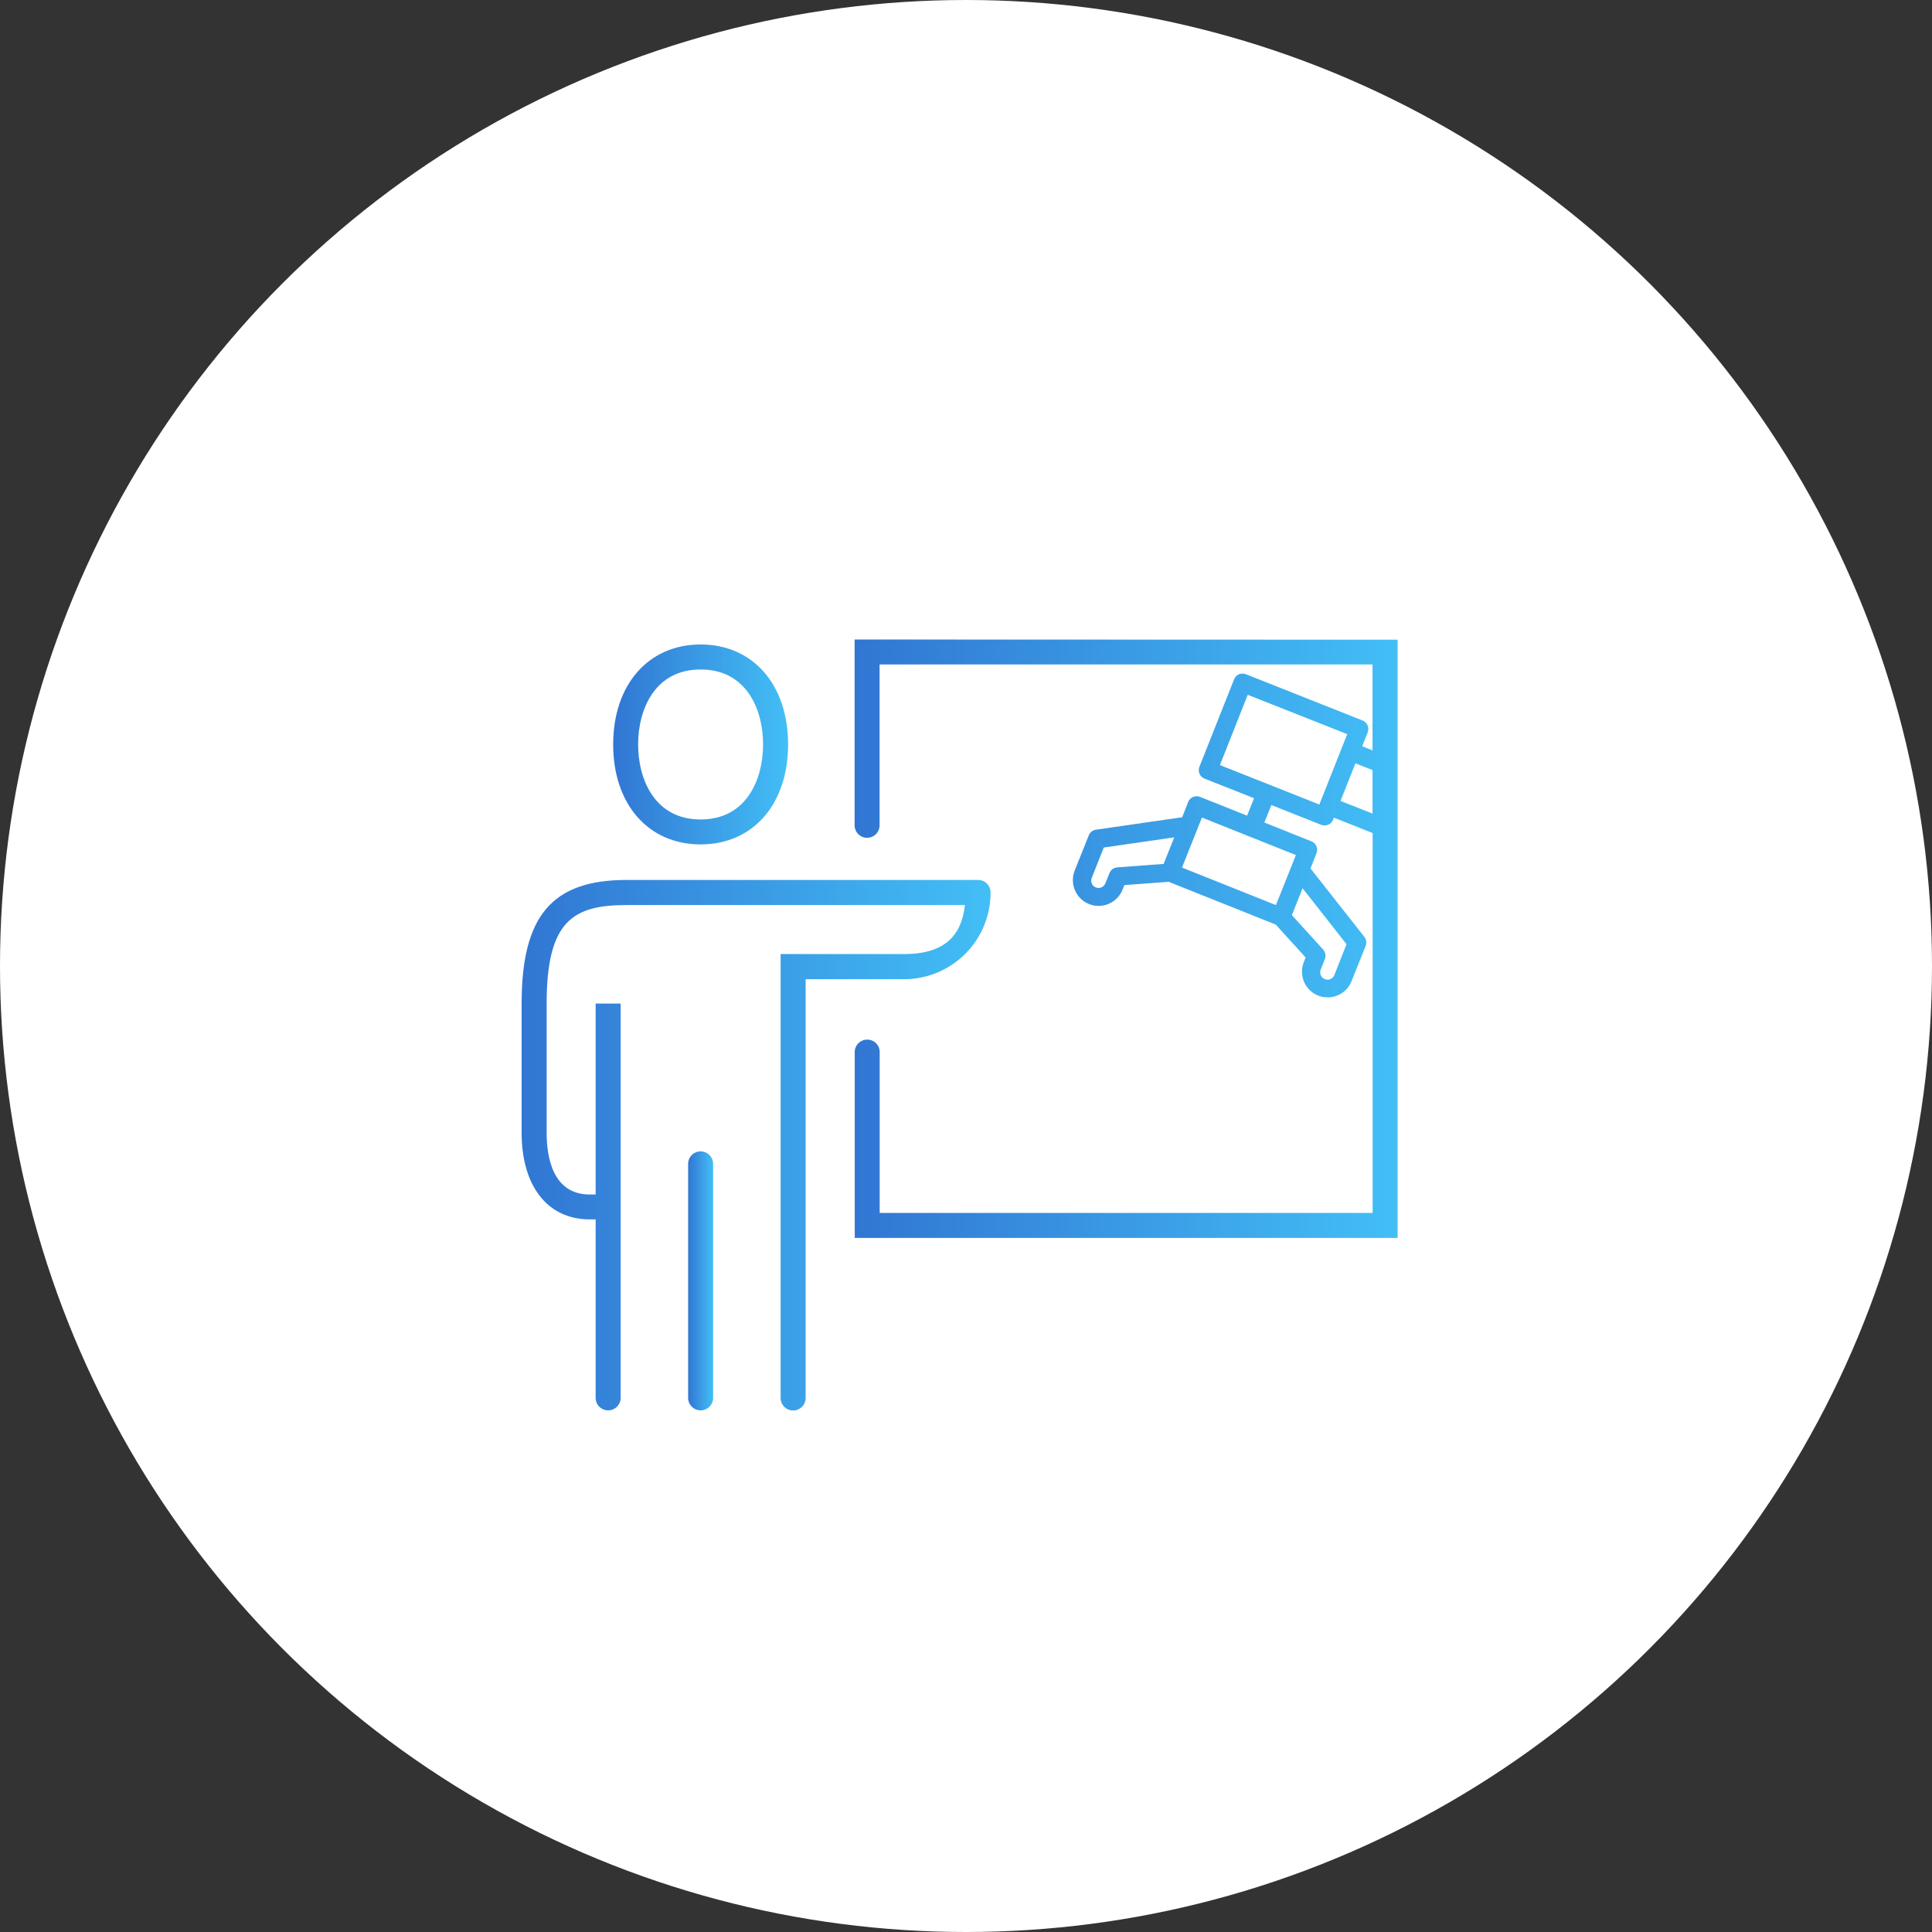 <svg width="300" height="300" viewBox="0 0 300 300" fill="none" xmlns="http://www.w3.org/2000/svg">
<rect x="0" y="0" width="300" height="300" fill="#333333" stroke="none"/>
<circle cx="150" cy="150" r="150" fill="white"/>
<g clip-path="url(#clip0_803_4436)">
<path d="M132.706 99.303V128.017C132.687 128.283 132.724 128.549 132.813 128.8C132.902 129.051 133.042 129.281 133.223 129.476C133.405 129.671 133.625 129.826 133.869 129.932C134.113 130.038 134.376 130.093 134.643 130.093C134.909 130.093 135.172 130.038 135.416 129.932C135.661 129.826 135.881 129.671 136.062 129.476C136.244 129.281 136.383 129.051 136.472 128.8C136.561 128.549 136.598 128.283 136.58 128.017V103.177H213.126V116.516L211.519 115.875L212.374 113.73C212.443 113.555 212.477 113.368 212.474 113.179C212.47 112.991 212.43 112.806 212.355 112.633C212.28 112.46 212.172 112.304 212.036 112.174C211.901 112.043 211.741 111.94 211.566 111.872L193.478 104.7C193.127 104.557 192.734 104.557 192.383 104.7C192.212 104.774 192.058 104.881 191.928 105.015C191.799 105.149 191.698 105.307 191.63 105.48L186.251 119.052C186.107 119.4 186.107 119.792 186.251 120.14C186.323 120.312 186.43 120.469 186.564 120.6C186.698 120.731 186.857 120.833 187.031 120.901L194.733 123.948L193.646 126.652L186.353 123.744C186.18 123.671 185.993 123.635 185.805 123.635C185.617 123.636 185.431 123.674 185.258 123.748C185.085 123.821 184.929 123.929 184.798 124.064C184.667 124.198 184.564 124.358 184.495 124.533L183.566 126.902L170.19 128.834C169.942 128.867 169.707 128.966 169.51 129.119C169.312 129.273 169.159 129.476 169.066 129.708L166.873 135.189C166.632 135.796 166.543 136.452 166.614 137.101C166.685 137.75 166.914 138.372 167.281 138.912C167.647 139.453 168.14 139.896 168.717 140.202C169.293 140.508 169.936 140.669 170.589 140.669C171.387 140.667 172.167 140.428 172.829 139.981C173.49 139.534 174.004 138.901 174.305 138.161L174.593 137.437L181.467 136.926L198.096 143.568L202.74 148.677L202.452 149.402C202.061 150.385 202.075 151.483 202.491 152.456C202.907 153.429 203.691 154.198 204.673 154.595C205.144 154.777 205.644 154.872 206.15 154.873C206.949 154.875 207.73 154.637 208.393 154.19C209.055 153.743 209.568 153.107 209.865 152.365L212.058 146.884C212.15 146.652 212.18 146.399 212.144 146.151C212.108 145.903 212.008 145.669 211.854 145.472L203.493 134.854L204.422 132.495C204.493 132.321 204.528 132.135 204.527 131.947C204.526 131.759 204.488 131.574 204.414 131.401C204.341 131.228 204.234 131.072 204.099 130.941C203.965 130.81 203.807 130.706 203.632 130.637L196.331 127.72L197.417 125.007L205.165 128.082C205.331 128.144 205.508 128.176 205.685 128.175C205.975 128.175 206.258 128.086 206.496 127.92C206.734 127.754 206.914 127.519 207.014 127.246L207.125 126.967L213.144 129.355V188.344H136.598V163.503C136.617 163.238 136.58 162.971 136.491 162.72C136.402 162.469 136.263 162.239 136.081 162.045C135.899 161.85 135.679 161.695 135.435 161.589C135.191 161.482 134.928 161.428 134.661 161.428C134.395 161.428 134.132 161.482 133.887 161.589C133.643 161.695 133.424 161.85 133.242 162.045C133.06 162.239 132.92 162.469 132.831 162.72C132.742 162.971 132.706 163.238 132.724 163.503V192.227H217.019V99.331L132.706 99.303ZM180.687 134.148L173.478 134.687C173.208 134.71 172.949 134.809 172.734 134.974C172.518 135.138 172.354 135.361 172.261 135.616L171.639 137.167C171.584 137.306 171.501 137.432 171.397 137.539C171.293 137.646 171.169 137.731 171.031 137.79C170.894 137.849 170.747 137.88 170.597 137.881C170.448 137.883 170.3 137.855 170.162 137.799C170.02 137.746 169.891 137.663 169.782 137.558C169.674 137.453 169.588 137.326 169.53 137.186C169.472 137.048 169.442 136.899 169.442 136.749C169.442 136.599 169.472 136.451 169.53 136.313L171.388 131.603L182.34 130.024L180.687 134.148ZM209.085 146.615L207.227 151.334C207.179 151.482 207.1 151.62 206.997 151.737C206.893 151.854 206.767 151.948 206.625 152.015C206.484 152.081 206.33 152.117 206.174 152.122C206.018 152.126 205.862 152.099 205.717 152.041C205.572 151.983 205.441 151.896 205.33 151.785C205.22 151.674 205.134 151.542 205.077 151.396C205.02 151.251 204.993 151.095 204.999 150.939C205.004 150.783 205.042 150.63 205.109 150.489L205.722 148.937C205.822 148.69 205.85 148.42 205.804 148.157C205.758 147.894 205.64 147.65 205.462 147.451L200.603 142.1L202.266 137.929L209.085 146.615ZM201.226 132.773L198.123 140.539L183.539 134.715L186.641 126.949L201.226 132.773ZM204.868 124.924L189.428 118.802L193.748 107.886L209.196 113.999L204.868 124.924ZM208.156 124.366L210.469 118.532L213.126 119.582V126.336L208.156 124.366Z" fill="url(#paint0_linear_803_4436)"/>
<path d="M153.812 138.579C153.814 138.324 153.764 138.071 153.667 137.835C153.57 137.599 153.427 137.384 153.246 137.204C153.066 137.023 152.851 136.88 152.615 136.783C152.379 136.686 152.126 136.636 151.871 136.638H97.304C85.729 136.638 81 142.211 81 155.811V175.914C81 184.201 85.05 189.347 91.562 189.347H92.491V217.058C92.491 217.573 92.696 218.067 93.06 218.431C93.424 218.795 93.918 218.999 94.433 218.999C94.948 218.999 95.442 218.795 95.806 218.431C96.17 218.067 96.375 217.573 96.375 217.058V155.83H92.491V185.482H91.562C85.747 185.482 84.883 179.5 84.883 175.933V155.83C84.883 142.899 89.064 140.539 97.304 140.539H149.836C149.26 145.714 146.213 148.147 140.389 148.147H121.215V217.076C121.215 217.591 121.419 218.085 121.784 218.449C122.148 218.814 122.642 219.018 123.157 219.018C123.672 219.018 124.165 218.814 124.529 218.449C124.893 218.085 125.098 217.591 125.098 217.076V152.049H140.389C142.155 152.049 143.905 151.7 145.537 151.023C147.168 150.345 148.65 149.352 149.897 148.101C151.144 146.85 152.132 145.364 152.804 143.73C153.475 142.096 153.818 140.346 153.812 138.579V138.579Z" fill="url(#paint1_linear_803_4436)"/>
<path d="M108.794 178.784C108.539 178.784 108.287 178.834 108.051 178.932C107.816 179.03 107.602 179.173 107.421 179.353C107.241 179.533 107.098 179.747 107 179.983C106.903 180.218 106.853 180.471 106.853 180.726V217.057C106.853 217.572 107.057 218.066 107.421 218.43C107.785 218.795 108.279 218.999 108.794 218.999C109.309 218.999 109.803 218.795 110.167 218.43C110.531 218.066 110.736 217.572 110.736 217.057V180.726C110.733 180.212 110.528 179.719 110.164 179.355C109.801 178.992 109.309 178.787 108.794 178.784Z" fill="url(#paint2_linear_803_4436)"/>
<path d="M108.794 131.12C116.914 131.12 122.375 124.887 122.375 115.597C122.375 106.308 116.914 100.074 108.794 100.074C100.675 100.074 95.213 106.317 95.213 115.597C95.213 124.877 100.666 131.12 108.794 131.12ZM108.794 103.957C115.957 103.957 118.493 110.228 118.493 115.597C118.493 120.967 115.957 127.246 108.794 127.246C101.632 127.246 99.087 120.976 99.087 115.597C99.087 110.218 101.632 103.957 108.794 103.957V103.957Z" fill="url(#paint3_linear_803_4436)"/>
</g>
<defs>
<linearGradient id="paint0_linear_803_4436" x1="132.701" y1="192.227" x2="220.125" y2="192.227" gradientUnits="userSpaceOnUse">
<stop stop-color="#3176D3"/>
<stop offset="1" stop-color="#43C1F7"/>
</linearGradient>
<linearGradient id="paint1_linear_803_4436" x1="81" y1="219.018" x2="156.495" y2="219.018" gradientUnits="userSpaceOnUse">
<stop stop-color="#3176D3"/>
<stop offset="1" stop-color="#43C1F7"/>
</linearGradient>
<linearGradient id="paint2_linear_803_4436" x1="106.853" y1="218.999" x2="110.879" y2="218.999" gradientUnits="userSpaceOnUse">
<stop stop-color="#3176D3"/>
<stop offset="1" stop-color="#43C1F7"/>
</linearGradient>
<linearGradient id="paint3_linear_803_4436" x1="95.213" y1="131.12" x2="123.376" y2="131.12" gradientUnits="userSpaceOnUse">
<stop stop-color="#3176D3"/>
<stop offset="1" stop-color="#43C1F7"/>
</linearGradient>
<clipPath id="clip0_803_4436">
<rect width="136" height="119.697" fill="white" transform="translate(81 99.303)"/>
</clipPath>
</defs>
</svg>
